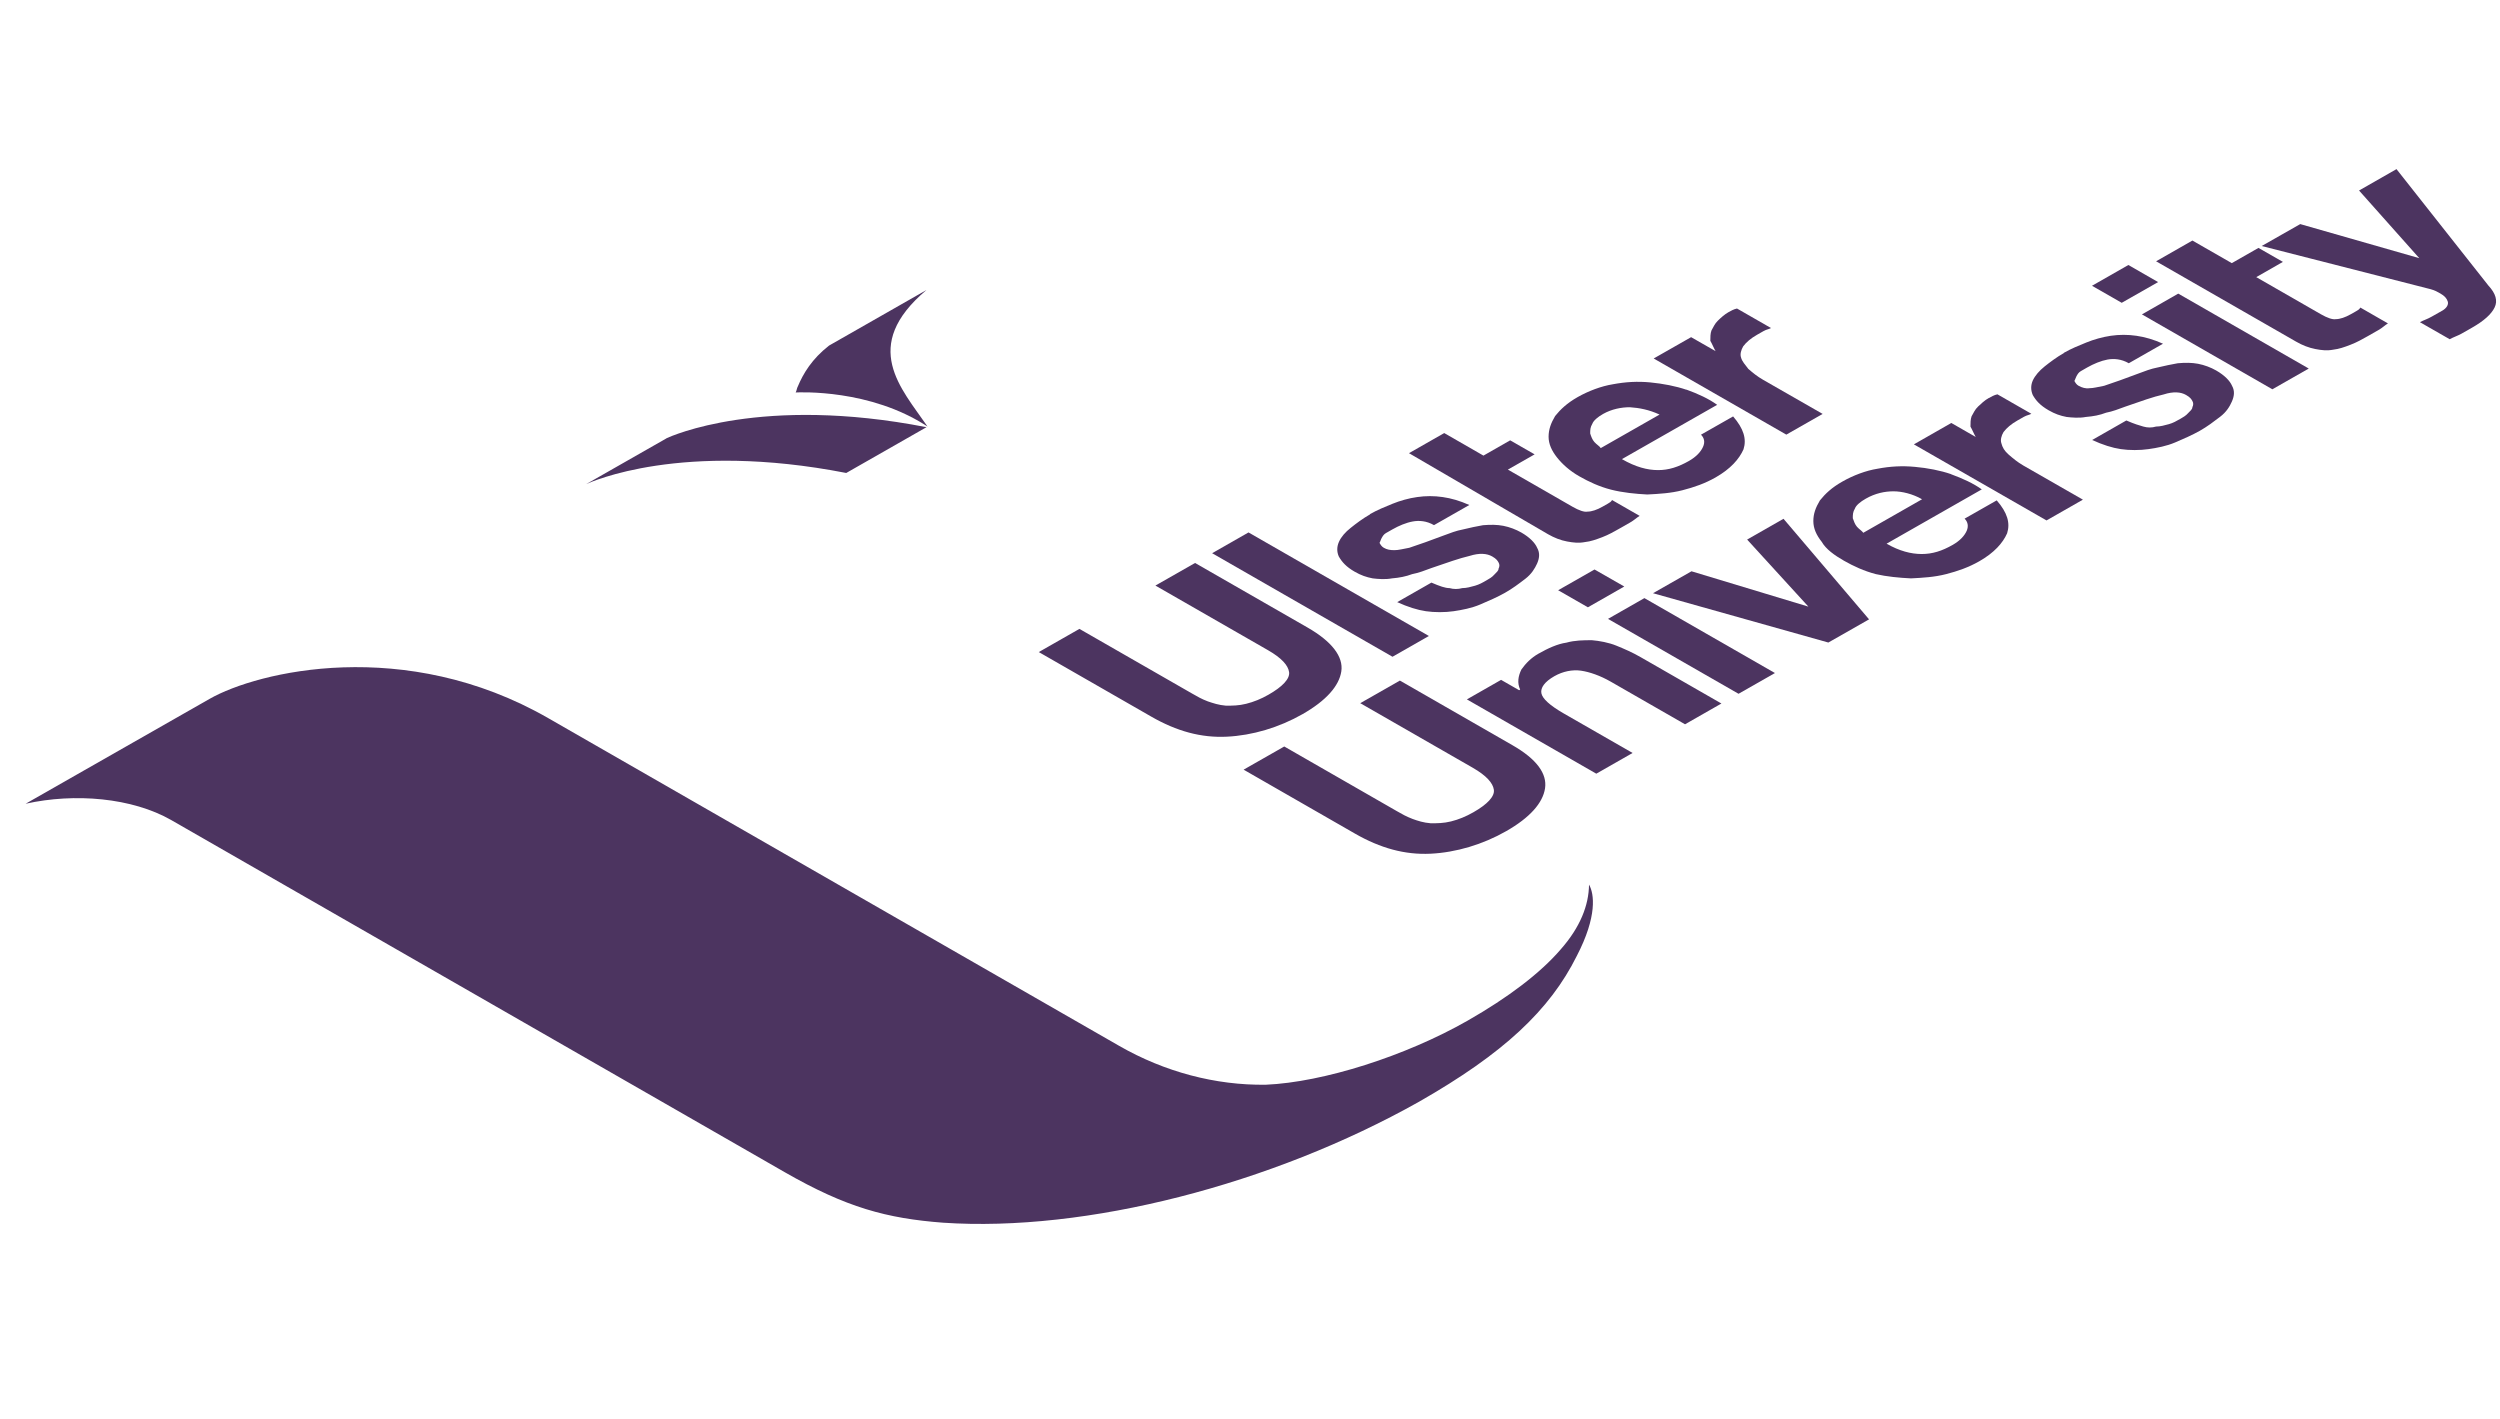 <svg width="74" height="42" viewBox="0 0 74 42" fill="none" xmlns="http://www.w3.org/2000/svg">
<g id="Vector">
<g id="Vector_2">
<path d="M51.163 9.241C51.227 9.204 51.322 9.151 51.415 9.132L52.422 9.71C52.358 9.747 52.296 9.747 52.201 9.8L52.011 9.908C51.821 10.017 51.694 10.125 51.599 10.251C51.535 10.36 51.502 10.486 51.533 10.576C51.564 10.703 51.657 10.792 51.75 10.919C51.876 11.027 52.002 11.136 52.191 11.244L53.95 12.252L52.875 12.865L48.949 10.611L50.057 9.98L50.781 10.394C50.719 10.286 50.688 10.196 50.626 10.088C50.626 9.98 50.626 9.872 50.659 9.782C50.723 9.673 50.754 9.584 50.849 9.492C50.944 9.4 51.039 9.312 51.165 9.239L51.163 9.241Z" fill="#4C3460"/>
<path d="M58.872 11.781C58.936 11.744 59.031 11.691 59.124 11.672L60.128 12.248C60.064 12.285 60.002 12.285 59.907 12.338L59.717 12.446C59.527 12.555 59.401 12.663 59.304 12.789C59.239 12.898 59.209 13.024 59.239 13.114C59.269 13.241 59.333 13.349 59.457 13.457C59.583 13.565 59.709 13.674 59.895 13.782L61.654 14.79L60.577 15.405L56.651 13.153L57.759 12.52L58.481 12.934C58.419 12.826 58.388 12.736 58.326 12.628C58.326 12.52 58.326 12.412 58.359 12.322C58.423 12.214 58.456 12.124 58.551 12.034C58.646 11.944 58.741 11.854 58.867 11.781H58.872Z" fill="#4C3460"/>
<path d="M61.088 10.445C61.309 10.319 61.53 10.229 61.753 10.139C61.974 10.049 62.229 9.976 62.479 9.939C62.731 9.902 62.983 9.902 63.237 9.939C63.49 9.976 63.74 10.047 64.025 10.174L63.012 10.752C62.791 10.625 62.572 10.609 62.382 10.643C62.191 10.678 61.97 10.77 61.78 10.878L61.592 10.986C61.528 11.023 61.497 11.076 61.466 11.131C61.435 11.187 61.433 11.221 61.402 11.276C61.431 11.329 61.464 11.385 61.526 11.419C61.621 11.474 61.747 11.509 61.842 11.491C61.968 11.491 62.094 11.454 62.284 11.419C62.441 11.366 62.599 11.311 62.756 11.256C62.946 11.184 63.103 11.129 63.293 11.058C63.483 10.986 63.674 10.913 63.862 10.878C64.083 10.823 64.273 10.788 64.463 10.752C64.684 10.733 64.875 10.733 65.063 10.768C65.253 10.805 65.441 10.876 65.598 10.966C65.848 11.109 66.005 11.272 66.067 11.417C66.16 11.579 66.127 11.742 66.063 11.887C65.999 12.032 65.904 12.193 65.714 12.338C65.524 12.483 65.334 12.628 65.112 12.753C64.891 12.877 64.639 12.988 64.385 13.096C64.132 13.204 63.847 13.259 63.595 13.294C63.343 13.331 63.026 13.331 62.776 13.294C62.524 13.257 62.241 13.167 61.927 13.024L62.94 12.446C63.19 12.555 63.316 12.589 63.442 12.626C63.568 12.663 63.694 12.663 63.82 12.626C63.946 12.626 64.073 12.589 64.199 12.555C64.325 12.52 64.42 12.465 64.546 12.393C64.61 12.357 64.705 12.303 64.767 12.23C64.831 12.159 64.893 12.122 64.895 12.05C64.926 11.995 64.928 11.924 64.895 11.871C64.864 11.815 64.833 11.762 64.707 11.691C64.552 11.601 64.331 11.583 64.046 11.675C63.729 11.746 63.382 11.873 62.909 12.036C62.718 12.107 62.528 12.181 62.34 12.216C62.152 12.289 61.962 12.324 61.741 12.342C61.551 12.379 61.329 12.361 61.172 12.342C60.982 12.306 60.827 12.252 60.639 12.144C60.387 11.999 60.263 11.856 60.17 11.693C60.108 11.548 60.108 11.403 60.172 11.26C60.238 11.117 60.364 10.972 60.523 10.845C60.682 10.719 60.873 10.574 61.092 10.449L61.088 10.445Z" fill="#4C3460"/>
<path d="M57.751 14.037C58.096 14.164 58.411 14.307 58.661 14.486L55.843 16.093C56.221 16.31 56.567 16.399 56.883 16.399C57.199 16.399 57.482 16.31 57.801 16.128C58.022 16.001 58.15 15.856 58.214 15.713C58.276 15.57 58.245 15.444 58.152 15.352L59.103 14.811C59.417 15.172 59.508 15.479 59.411 15.785C59.283 16.075 59.029 16.361 58.586 16.614C58.27 16.794 57.954 16.904 57.606 16.994C57.259 17.084 56.912 17.102 56.565 17.12C56.219 17.104 55.841 17.067 55.525 16.994C55.18 16.904 54.865 16.759 54.582 16.598C54.299 16.436 54.047 16.255 53.923 16.038C53.766 15.84 53.675 15.642 53.675 15.425C53.675 15.209 53.741 15.027 53.869 14.813C54.028 14.615 54.218 14.433 54.535 14.254C54.851 14.074 55.229 13.929 55.577 13.874C55.955 13.802 56.304 13.784 56.682 13.819C57.061 13.853 57.439 13.927 57.753 14.035L57.751 14.037ZM55.153 15.771L56.893 14.778C56.612 14.617 56.296 14.543 56.046 14.543C55.794 14.543 55.51 14.599 55.225 14.762C55.066 14.852 54.938 14.96 54.907 15.05C54.843 15.158 54.843 15.229 54.843 15.34C54.874 15.43 54.905 15.52 54.967 15.593C55.029 15.664 55.122 15.72 55.155 15.773" fill="#4C3460"/>
<path d="M19.726 12.973C19.866 12.91 22.541 11.691 27.424 12.645L25.049 14C20.166 13.047 17.493 14.266 17.353 14.329L19.728 12.975L19.726 12.973Z" fill="#4C3460"/>
<path d="M49.917 11.532C50.264 11.658 50.576 11.801 50.828 11.983L48.009 13.59C48.416 13.825 48.763 13.915 49.08 13.915C49.394 13.915 49.679 13.823 49.995 13.643C50.216 13.516 50.345 13.371 50.409 13.228C50.475 13.085 50.444 12.959 50.349 12.867L51.3 12.326C51.612 12.687 51.705 12.994 51.608 13.3C51.479 13.59 51.225 13.878 50.783 14.131C50.467 14.311 50.15 14.421 49.801 14.511C49.454 14.601 49.106 14.619 48.759 14.637C48.412 14.619 48.033 14.582 47.688 14.494C47.341 14.405 47.029 14.26 46.746 14.098C46.462 13.937 46.243 13.737 46.086 13.539C45.931 13.341 45.838 13.143 45.838 12.926C45.84 12.71 45.904 12.53 46.032 12.314C46.192 12.116 46.382 11.934 46.698 11.754C47.014 11.575 47.395 11.43 47.742 11.374C48.12 11.303 48.47 11.284 48.846 11.319C49.224 11.356 49.602 11.428 49.917 11.536V11.532ZM47.38 13.265L49.123 12.271C48.809 12.126 48.523 12.073 48.242 12.054C47.99 12.054 47.705 12.11 47.453 12.252C47.293 12.342 47.167 12.45 47.134 12.542C47.07 12.651 47.07 12.722 47.07 12.832C47.099 12.922 47.13 13.012 47.194 13.084C47.256 13.155 47.351 13.21 47.382 13.263" fill="#4C3460"/>
<path d="M42.748 12.818L43.91 13.486L44.701 13.034L45.425 13.449L44.633 13.9L46.549 15.001C46.737 15.109 46.897 15.164 46.99 15.144C47.116 15.144 47.275 15.089 47.432 14.999L47.591 14.909C47.655 14.872 47.686 14.854 47.717 14.801L48.534 15.27C48.439 15.325 48.375 15.397 48.248 15.468L47.932 15.648C47.773 15.738 47.616 15.828 47.426 15.901C47.236 15.973 47.078 16.028 46.921 16.044C46.731 16.081 46.576 16.063 46.386 16.028C46.196 15.993 46.008 15.92 45.82 15.812L41.706 13.414L42.75 12.818H42.748Z" fill="#4C3460"/>
<path d="M47.198 16.857L48.079 17.361L47.002 17.976L46.121 17.471L47.198 16.857Z" fill="#4C3460"/>
<path d="M40.554 15.217C40.776 15.091 40.997 15.001 41.22 14.911C41.443 14.821 41.696 14.748 41.948 14.713C42.2 14.676 42.452 14.676 42.704 14.713C42.957 14.75 43.209 14.821 43.492 14.948L42.446 15.544C42.227 15.417 42.006 15.401 41.816 15.436C41.625 15.47 41.404 15.562 41.214 15.671L41.024 15.779C40.96 15.816 40.929 15.869 40.898 15.924C40.867 15.979 40.865 16.014 40.834 16.069C40.865 16.124 40.896 16.177 40.96 16.214C41.055 16.269 41.148 16.285 41.274 16.285C41.4 16.285 41.526 16.248 41.716 16.214L42.192 16.05C42.382 15.979 42.539 15.924 42.729 15.852C42.919 15.781 43.109 15.707 43.298 15.673C43.519 15.617 43.707 15.581 43.897 15.546C44.118 15.528 44.309 15.528 44.497 15.564C44.687 15.601 44.873 15.673 45.03 15.762C45.282 15.907 45.437 16.069 45.499 16.214C45.592 16.377 45.561 16.538 45.497 16.683C45.431 16.826 45.336 16.99 45.146 17.135C44.956 17.28 44.765 17.425 44.544 17.549C44.323 17.674 44.069 17.784 43.816 17.892C43.564 18 43.279 18.055 43.027 18.092C42.775 18.129 42.458 18.129 42.206 18.092C41.954 18.055 41.671 17.966 41.357 17.823L42.37 17.245C42.622 17.353 42.779 17.408 42.905 17.408C43.029 17.443 43.155 17.443 43.283 17.408C43.409 17.408 43.535 17.372 43.661 17.337C43.788 17.3 43.883 17.247 44.009 17.173C44.073 17.137 44.168 17.084 44.23 17.01C44.294 16.939 44.356 16.902 44.358 16.83C44.389 16.775 44.391 16.704 44.358 16.651C44.329 16.598 44.296 16.543 44.17 16.471C44.013 16.381 43.792 16.363 43.506 16.453C43.192 16.526 42.843 16.653 42.37 16.814C42.179 16.886 41.989 16.959 41.801 16.994C41.611 17.065 41.421 17.102 41.2 17.12C41.009 17.157 40.79 17.139 40.633 17.12C40.443 17.084 40.286 17.03 40.098 16.922C39.848 16.779 39.721 16.634 39.628 16.471C39.566 16.328 39.569 16.183 39.633 16.038C39.697 15.893 39.823 15.748 39.982 15.624C40.141 15.497 40.331 15.352 40.553 15.225L40.554 15.217Z" fill="#4C3460"/>
<path d="M52.792 15.356L55.324 18.333L54.119 19.019L48.929 17.559L50.068 16.91L53.528 17.956L51.715 15.971L52.792 15.356Z" fill="#4C3460"/>
<path d="M36.956 15.76L42.295 18.825L41.218 19.44L35.879 16.375L36.956 15.76Z" fill="#4C3460"/>
<path d="M48.674 17.704L52.538 19.922L51.461 20.536L47.597 18.319L48.674 17.704Z" fill="#4C3460"/>
<path d="M45.541 19.348C45.826 19.185 46.111 19.058 46.363 19.023C46.615 18.952 46.868 18.95 47.12 18.95C47.341 18.968 47.624 19.021 47.843 19.111C48.065 19.201 48.317 19.309 48.567 19.454L50.954 20.824L49.877 21.439L47.678 20.177C47.364 19.997 47.05 19.889 46.797 19.852C46.545 19.816 46.262 19.871 46.008 20.016C45.722 20.179 45.594 20.359 45.625 20.52C45.656 20.681 45.875 20.881 46.283 21.116L48.325 22.288L47.25 22.901L43.42 20.702L44.432 20.124L44.966 20.43L44.997 20.412C44.904 20.214 44.937 20.014 45.034 19.816C45.162 19.636 45.319 19.473 45.543 19.346L45.541 19.348Z" fill="#4C3460"/>
<path d="M41.435 20.144L44.765 22.056C45.489 22.47 45.799 22.903 45.733 23.336C45.667 23.769 45.284 24.202 44.587 24.6C43.891 24.998 43.101 25.233 42.343 25.27C41.586 25.306 40.862 25.108 40.108 24.675L36.811 22.782L38.014 22.096L41.344 24.008C41.499 24.098 41.625 24.169 41.816 24.242C41.973 24.298 42.13 24.351 42.351 24.369C42.541 24.369 42.729 24.369 42.95 24.314C43.172 24.259 43.393 24.169 43.614 24.042C44.025 23.808 44.248 23.573 44.218 23.375C44.189 23.177 44.001 22.96 43.593 22.725L40.263 20.814L41.435 20.146V20.144Z" fill="#4C3460"/>
<path d="M6.205 20.686C7.629 19.873 11.989 18.823 16.228 21.257L33.125 30.956C34.475 31.732 35.986 32.128 37.468 32.108C39.172 32.034 41.605 31.259 43.442 30.211C44.645 29.525 45.596 28.802 46.2 28.098C46.773 27.448 47.029 26.797 47.035 26.184C47.192 26.456 47.281 27.124 46.673 28.296C45.873 29.901 44.507 31.183 42.006 32.61C37.636 35.067 32.139 36.478 27.916 36.192C26.246 36.065 25.049 35.742 23.228 34.697L5.074 24.277C3.912 23.61 2.209 23.467 0.758 23.791C0.973 23.669 5.064 21.335 6.205 20.686Z" fill="#4C3460"/>
<path d="M35.372 16.663L38.702 18.574C39.426 18.989 39.769 19.44 39.703 19.873C39.637 20.306 39.254 20.739 38.558 21.137C37.861 21.535 37.069 21.77 36.313 21.806C35.554 21.843 34.831 21.645 34.078 21.212L30.748 19.301L31.951 18.615L35.281 20.526C35.438 20.616 35.564 20.69 35.752 20.761C35.91 20.814 36.067 20.869 36.288 20.888C36.478 20.888 36.666 20.888 36.887 20.832C37.109 20.777 37.33 20.688 37.551 20.561C37.962 20.326 38.186 20.091 38.157 19.893C38.128 19.695 37.94 19.479 37.53 19.244L34.2 17.333L35.372 16.665V16.663Z" fill="#4C3460"/>
<path d="M63 7.844L63.88 8.35L62.803 8.963L61.923 8.459L63 7.844Z" fill="#4C3460"/>
<path d="M64.476 8.691L68.339 10.909L67.262 11.523L63.401 9.306L64.476 8.691Z" fill="#4C3460"/>
<path d="M70.938 5.008L73.656 8.452C73.875 8.687 73.937 8.904 73.84 9.102C73.745 9.3 73.522 9.5 73.174 9.698L72.858 9.878C72.763 9.933 72.606 9.986 72.511 10.041L71.63 9.537C71.725 9.482 71.851 9.447 71.977 9.373L72.294 9.194C72.42 9.122 72.484 9.014 72.453 8.922C72.422 8.83 72.36 8.759 72.234 8.687C72.139 8.632 72.076 8.597 71.95 8.561L66.946 7.282L68.087 6.633L71.611 7.642L69.828 5.639L70.936 5.006L70.938 5.008Z" fill="#4C3460"/>
<path d="M64.897 7.121L66.061 7.789L66.851 7.338L67.574 7.752L66.785 8.203L68.699 9.302C68.887 9.41 69.046 9.465 69.139 9.447C69.265 9.447 69.424 9.392 69.582 9.302L69.741 9.212C69.803 9.177 69.834 9.159 69.867 9.104L70.683 9.573C70.588 9.629 70.526 9.7 70.4 9.771L70.084 9.951C69.925 10.041 69.767 10.131 69.577 10.204C69.387 10.278 69.23 10.331 69.071 10.349C68.881 10.386 68.724 10.368 68.533 10.331C68.343 10.294 68.157 10.223 67.967 10.114L63.82 7.734L64.897 7.119V7.121Z" fill="#4C3460"/>
<path d="M27.422 8.585C25.454 10.247 26.676 11.491 27.455 12.626C25.76 11.509 23.662 11.613 23.552 11.617C23.583 11.562 23.585 11.491 23.616 11.438C23.775 11.058 24.032 10.625 24.54 10.229L27.422 8.585Z" fill="#4C3460"/>
</g>
</g>
</svg>
